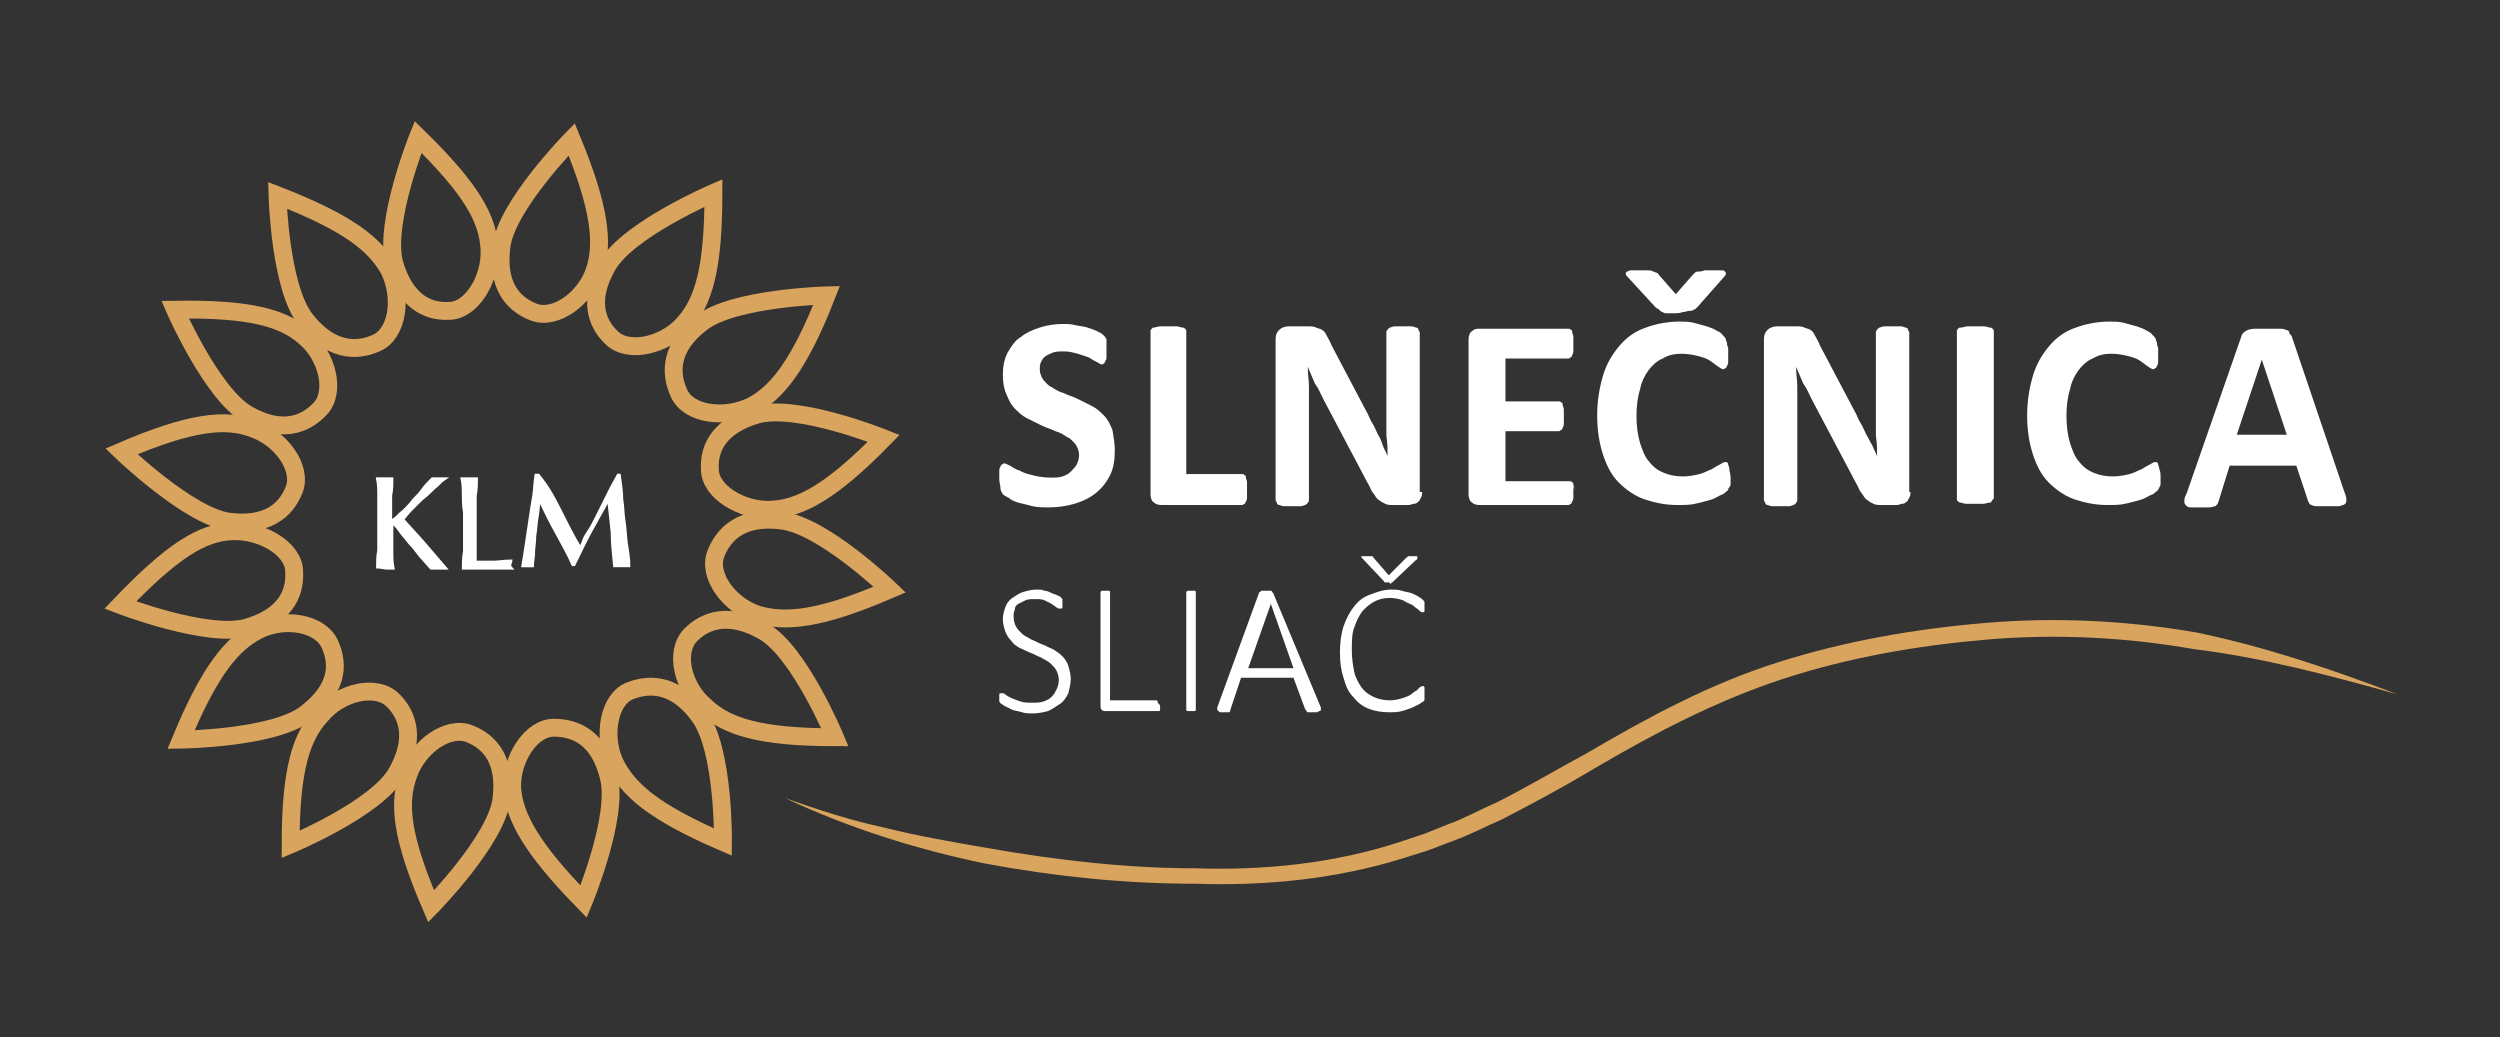 <?xml version="1.0" encoding="utf-8"?>
<!-- Generator: Adobe Illustrator 23.1.0, SVG Export Plug-In . SVG Version: 6.00 Build 0)  -->
<svg version="1.1" id="Layer_1" xmlns="http://www.w3.org/2000/svg" xmlns:xlink="http://www.w3.org/1999/xlink" x="0px" y="0px"
	 viewBox="0 0 209.9 87.1" style="enable-background:new 0 0 209.9 87.1;" xml:space="preserve">
<rect x="0" y="0" width="209.9" height="87.1" fill="#333333" stroke="none"/>
<style type="text/css">
	.st0{fill:none;stroke:#D9A45E;stroke-width:1.5;stroke-miterlimit:10;}
	.st1{fill:#FFFFFF;}
	.st2{fill:#FFFFFF;stroke:#FFFFFF;stroke-width:0.25;stroke-miterlimit:10;}
	.st3{fill:#D9A45E;}
</style>
<g>
	<g>
		<path class="st0" d="M35.1,11.5c0,0-2.9,7.2-2,10.6c0.9,3.1,2.7,4.1,4.6,4c1.9,0,3.5-2.7,3.4-5.1C41,18.4,39.6,15.9,35.1,11.5z"/>
		<path class="st0" d="M48,11.7c0,0-5.5,5.6-5.9,9c-0.4,3.2,0.9,4.8,2.7,5.5c1.8,0.7,4.3-1.1,5.1-3.4S50.4,17.5,48,11.7z"/>
		<path class="st0" d="M59.9,16.2c0,0-7.2,3.1-8.9,6.1c-1.6,2.8-1,4.8,0.4,6.1c1.4,1.3,4.4,0.6,6-1.2C59.1,25.3,59.9,22.5,59.9,16.2
			z"/>
		<path class="st0" d="M69.4,24.8c0,0-7.8,0.2-10.5,2.3c-2.6,2-2.7,4.1-1.9,5.9c0.8,1.8,3.8,2.2,6.1,1.1
			C65.2,33,67.1,30.7,69.4,24.8z"/>
		<path class="st0" d="M74.2,36.8c0,0-7.2-2.9-10.6-2c-3.1,0.9-4.1,2.7-4,4.6c0,1.9,2.7,3.5,5.1,3.4C67.2,42.7,69.8,41.3,74.2,36.8z
			"/>
		<path class="st0" d="M74.7,49.5c0,0-5.6-5.4-9.1-5.8c-3.2-0.4-4.8,1-5.5,2.8c-0.7,1.8,1.1,4.3,3.5,5.1C66,52.3,68.9,52,74.7,49.5z
			"/>
		<path class="st0" d="M70.1,61.9c0,0-3-7.2-6-8.9c-2.8-1.6-4.8-1-6.1,0.3c-1.4,1.4-0.7,4.4,1.2,6C61,61,63.8,61.9,70.1,61.9z"/>
		<path class="st0" d="M60.7,70.7c0,0,0.1-7.8-2-10.6c-1.9-2.6-4-2.8-5.8-2.1c-1.8,0.7-2.3,3.8-1.3,6C52.7,66.3,54.9,68.2,60.7,70.7
			z"/>
		<path class="st0" d="M49,75.7c0,0,3-7.2,2.1-10.5c-0.8-3.2-2.7-4.1-4.6-4.1s-3.6,2.6-3.5,5.1C43.2,68.6,44.6,71.2,49,75.7z"/>
		<path class="st0" d="M36.2,76.1c0,0,5.5-5.6,5.9-9c0.4-3.2-0.9-4.8-2.7-5.5s-4.3,1.1-5.1,3.4C33.4,67.4,33.7,70.3,36.2,76.1z"/>
		<path class="st0" d="M24.4,70.9c0,0,7.2-3,8.9-6c1.6-2.8,1-4.8-0.3-6.1c-1.4-1.4-4.4-0.7-6,1.2C25.3,61.8,24.4,64.6,24.4,70.9z"/>
		<path class="st0" d="M15.2,62.1c0,0,7.8-0.1,10.5-2.2c2.6-2,2.8-4,2-5.8c-0.8-1.8-3.8-2.3-6-1.2C19.5,54,17.6,56.3,15.2,62.1z"/>
		<path class="st0" d="M10.1,50.8c0,0,7.3,2.8,10.6,1.9c3.1-0.9,4.1-2.7,4-4.7c0-1.9-2.7-3.5-5.2-3.4S14.5,46.2,10.1,50.8z"/>
		<path class="st0" d="M10.2,37.9c0,0,5.6,5.4,9,5.9c3.2,0.4,4.8-0.9,5.5-2.7s-1.1-4.3-3.4-5.1C19,35.1,16,35.4,10.2,37.9z"/>
		<path class="st0" d="M14.7,26c0,0,3.1,7.1,6.1,8.8c2.8,1.6,4.8,0.9,6.1-0.5c1.3-1.4,0.6-4.4-1.3-6C23.8,26.7,21,25.9,14.7,26z"/>
		<path class="st0" d="M23.3,16.4c0,0,0.2,7.8,2.4,10.5c2,2.5,4.1,2.7,5.9,1.9c1.8-0.8,2.2-3.8,1.1-6.1
			C31.5,20.5,29.2,18.7,23.3,16.4z"/>
	</g>
</g>
<g>
	<path class="st1" d="M89.9,57c0,0.4-0.1,0.8-0.2,1.2c-0.2,0.4-0.4,0.7-0.7,0.9c-0.3,0.2-0.6,0.4-1,0.6c-0.4,0.1-0.8,0.2-1.3,0.2
		c-0.3,0-0.6,0-0.9-0.1c-0.3-0.1-0.5-0.1-0.8-0.2c-0.2-0.1-0.4-0.2-0.6-0.3c-0.2-0.1-0.3-0.2-0.3-0.2C84,59.1,84,59,83.9,58.9
		c0-0.1,0-0.2,0-0.3c0-0.1,0-0.2,0-0.2c0-0.1,0-0.1,0-0.1c0,0,0-0.1,0.1-0.1c0,0,0.1,0,0.1,0c0.1,0,0.2,0,0.3,0.1
		c0.1,0.1,0.3,0.2,0.5,0.3c0.2,0.1,0.5,0.2,0.8,0.3c0.3,0.1,0.6,0.1,1,0.1c0.3,0,0.6,0,0.9-0.1c0.3-0.1,0.5-0.2,0.7-0.4
		c0.2-0.2,0.3-0.4,0.4-0.6c0.1-0.2,0.2-0.5,0.2-0.8c0-0.3-0.1-0.6-0.2-0.8s-0.3-0.4-0.5-0.6c-0.2-0.2-0.5-0.3-0.8-0.5
		c-0.3-0.1-0.6-0.3-0.9-0.4c-0.3-0.1-0.6-0.3-0.9-0.4c-0.3-0.2-0.5-0.3-0.7-0.6c-0.2-0.2-0.4-0.5-0.5-0.8s-0.2-0.6-0.2-1
		c0-0.4,0.1-0.7,0.2-1c0.1-0.3,0.3-0.6,0.6-0.8c0.3-0.2,0.6-0.4,0.9-0.5c0.4-0.1,0.7-0.2,1.2-0.2c0.2,0,0.4,0,0.6,0.1
		c0.2,0,0.4,0.1,0.6,0.2c0.2,0.1,0.4,0.1,0.5,0.2c0.2,0.1,0.3,0.1,0.3,0.2c0,0,0.1,0.1,0.1,0.1c0,0,0,0.1,0,0.1c0,0,0,0.1,0,0.1
		c0,0,0,0.1,0,0.2c0,0.1,0,0.1,0,0.2c0,0.1,0,0.1,0,0.1c0,0,0,0.1-0.1,0.1c0,0-0.1,0-0.1,0c-0.1,0-0.1,0-0.3-0.1
		c-0.1-0.1-0.3-0.2-0.4-0.3c-0.2-0.1-0.4-0.2-0.6-0.3c-0.2-0.1-0.5-0.1-0.8-0.1c-0.3,0-0.6,0-0.8,0.1c-0.2,0.1-0.4,0.2-0.6,0.3
		c-0.2,0.1-0.3,0.3-0.3,0.5c-0.1,0.2-0.1,0.4-0.1,0.6c0,0.3,0.1,0.6,0.2,0.8s0.3,0.4,0.5,0.6c0.2,0.2,0.5,0.3,0.8,0.5
		c0.3,0.1,0.6,0.3,0.9,0.4c0.3,0.1,0.6,0.3,0.9,0.4c0.3,0.2,0.5,0.3,0.8,0.6c0.2,0.2,0.4,0.5,0.5,0.8C89.8,56.3,89.9,56.6,89.9,57z"
		/>
	<path class="st1" d="M97.4,59.3c0,0.1,0,0.1,0,0.2c0,0.1,0,0.1,0,0.1c0,0,0,0.1-0.1,0.1c0,0-0.1,0-0.1,0h-4.4c-0.1,0-0.2,0-0.3-0.1
		c-0.1-0.1-0.1-0.2-0.1-0.4v-9.4c0,0,0-0.1,0-0.1c0,0,0,0,0.1-0.1c0,0,0.1,0,0.1,0c0.1,0,0.1,0,0.2,0c0.1,0,0.2,0,0.2,0
		c0.1,0,0.1,0,0.1,0c0,0,0.1,0,0.1,0.1c0,0,0,0.1,0,0.1v9h3.8c0,0,0.1,0,0.1,0c0,0,0.1,0,0.1,0.1c0,0,0,0.1,0,0.1
		C97.4,59.2,97.4,59.2,97.4,59.3z"/>
	<path class="st1" d="M100.4,59.6C100.4,59.6,100.4,59.7,100.4,59.6c0,0.1-0.1,0.1-0.1,0.1c0,0-0.1,0-0.1,0c-0.1,0-0.1,0-0.2,0
		c-0.1,0-0.2,0-0.2,0s-0.1,0-0.1,0c0,0-0.1,0-0.1-0.1c0,0,0-0.1,0-0.1v-9.7c0,0,0-0.1,0-0.1c0,0,0,0,0.1-0.1c0,0,0.1,0,0.1,0
		c0.1,0,0.1,0,0.2,0c0.1,0,0.2,0,0.2,0c0.1,0,0.1,0,0.1,0c0,0,0.1,0,0.1,0.1c0,0,0,0.1,0,0.1V59.6z"/>
	<path class="st1" d="M110.9,59.4c0,0.1,0,0.1,0,0.2c0,0,0,0.1-0.1,0.1c0,0-0.1,0-0.2,0.1c-0.1,0-0.2,0-0.3,0c-0.1,0-0.2,0-0.3,0
		c-0.1,0-0.1,0-0.2,0c0,0-0.1,0-0.1-0.1c0,0,0-0.1-0.1-0.1l-1-2.7h-4.4l-0.9,2.7c0,0,0,0.1,0,0.1s0,0-0.1,0.1c0,0-0.1,0-0.2,0
		c-0.1,0-0.1,0-0.2,0c-0.1,0-0.2,0-0.3,0c-0.1,0-0.1,0-0.2-0.1c0,0-0.1-0.1-0.1-0.1c0,0,0-0.1,0-0.2l3.5-9.6c0,0,0-0.1,0.1-0.1
		c0,0,0.1-0.1,0.1-0.1c0,0,0.1,0,0.2,0c0.1,0,0.1,0,0.2,0c0.1,0,0.2,0,0.2,0c0.1,0,0.1,0,0.2,0c0,0,0.1,0,0.1,0.1
		c0,0,0.1,0.1,0.1,0.1L110.9,59.4z M106.7,50.7L106.7,50.7l-1.9,5.4h3.8L106.7,50.7z"/>
	<path class="st1" d="M119.6,58.4c0,0.1,0,0.1,0,0.2c0,0,0,0.1,0,0.1c0,0,0,0.1,0,0.1c0,0-0.1,0.1-0.1,0.1c0,0-0.2,0.1-0.3,0.2
		c-0.2,0.1-0.4,0.2-0.6,0.3c-0.3,0.1-0.5,0.2-0.9,0.3c-0.3,0.1-0.7,0.1-1.1,0.1c-0.6,0-1.2-0.1-1.7-0.3c-0.5-0.2-0.9-0.5-1.3-1
		c-0.4-0.4-0.6-0.9-0.8-1.6c-0.2-0.6-0.3-1.3-0.3-2.1c0-0.8,0.1-1.6,0.3-2.2c0.2-0.6,0.5-1.2,0.9-1.7c0.4-0.5,0.8-0.8,1.4-1
		c0.5-0.2,1.1-0.4,1.7-0.4c0.3,0,0.6,0,0.9,0.1c0.3,0.1,0.5,0.1,0.8,0.2c0.2,0.1,0.5,0.2,0.6,0.3c0.2,0.1,0.3,0.2,0.4,0.3
		c0.1,0.1,0.1,0.1,0.1,0.2c0,0,0,0.1,0,0.1c0,0,0,0.1,0,0.1c0,0,0,0.1,0,0.2c0,0.1,0,0.1,0,0.2c0,0.1,0,0.1,0,0.1c0,0,0,0.1-0.1,0.1
		c0,0-0.1,0-0.1,0c-0.1,0-0.2-0.1-0.3-0.2c-0.1-0.1-0.3-0.2-0.5-0.4c-0.2-0.1-0.5-0.2-0.8-0.4c-0.3-0.1-0.7-0.2-1.1-0.2
		c-0.5,0-0.9,0.1-1.3,0.3c-0.4,0.2-0.7,0.5-1,0.8c-0.3,0.4-0.5,0.8-0.7,1.4c-0.2,0.5-0.2,1.2-0.2,1.9c0,0.7,0.1,1.3,0.2,1.8
		c0.1,0.5,0.4,1,0.6,1.3c0.3,0.4,0.6,0.6,1,0.8c0.4,0.2,0.9,0.3,1.4,0.3c0.4,0,0.8-0.1,1.1-0.2c0.3-0.1,0.6-0.2,0.8-0.4
		s0.4-0.2,0.5-0.4c0.1-0.1,0.3-0.2,0.3-0.2c0,0,0.1,0,0.1,0c0,0,0,0,0.1,0.1c0,0,0,0.1,0,0.1C119.6,58.2,119.6,58.3,119.6,58.4z
		 M116.6,48.9c-0.1,0-0.1,0-0.2,0c-0.1,0-0.1,0-0.1,0c0,0-0.1,0-0.1-0.1c0,0-0.1-0.1-0.1-0.1l-1.7-1.8c0,0-0.1-0.1-0.1-0.1
		c0,0,0-0.1,0-0.1c0,0,0.1,0,0.1,0c0.1,0,0.1,0,0.2,0c0.1,0,0.2,0,0.3,0c0.1,0,0.1,0,0.2,0c0,0,0.1,0,0.1,0s0.1,0,0.1,0.1l1.3,1.5
		l1.4-1.4c0,0,0.1-0.1,0.1-0.1s0.1,0,0.1-0.1c0.1,0,0.1,0,0.2,0c0.1,0,0.2,0,0.3,0c0.1,0,0.2,0,0.2,0c0.1,0,0.1,0,0.1,0.1
		c0,0,0,0,0,0.1c0,0,0,0.1-0.1,0.1l-1.9,1.8c0,0-0.1,0.1-0.1,0.1c0,0-0.1,0-0.1,0.1c0,0-0.1,0-0.1,0
		C116.7,48.9,116.6,48.9,116.6,48.9z"/>
	<g>
		<path class="st1" d="M93.6,37.8c0,0.8-0.1,1.5-0.4,2.1c-0.3,0.6-0.7,1.1-1.2,1.5c-0.5,0.4-1.1,0.7-1.8,0.9
			c-0.7,0.2-1.4,0.3-2.1,0.3c-0.5,0-1,0-1.4-0.1c-0.4-0.1-0.8-0.2-1.2-0.3c-0.3-0.1-0.6-0.2-0.8-0.4c-0.2-0.1-0.4-0.2-0.5-0.3
			C84.1,41.3,84,41.2,84,41c0-0.2-0.1-0.5-0.1-0.8c0-0.2,0-0.4,0-0.6c0-0.2,0-0.3,0.1-0.4c0-0.1,0.1-0.2,0.1-0.2
			c0.1,0,0.1-0.1,0.2-0.1c0.1,0,0.3,0.1,0.5,0.2c0.2,0.1,0.4,0.3,0.8,0.4c0.3,0.2,0.7,0.3,1.1,0.4c0.4,0.1,0.9,0.2,1.5,0.2
			c0.4,0,0.7,0,1-0.1c0.3-0.1,0.5-0.2,0.7-0.4c0.2-0.2,0.4-0.4,0.5-0.6c0.1-0.2,0.2-0.5,0.2-0.8c0-0.3-0.1-0.6-0.3-0.9
			c-0.2-0.2-0.4-0.5-0.7-0.6c-0.3-0.2-0.6-0.4-1-0.5c-0.4-0.2-0.8-0.3-1.2-0.5c-0.4-0.2-0.8-0.4-1.2-0.6c-0.4-0.2-0.7-0.5-1-0.8
			c-0.3-0.3-0.5-0.7-0.7-1.2c-0.2-0.4-0.3-1-0.3-1.6c0-0.7,0.1-1.3,0.4-1.9c0.3-0.5,0.6-1,1.1-1.3c0.5-0.4,1-0.6,1.6-0.8
			c0.6-0.2,1.3-0.3,1.9-0.3c0.4,0,0.7,0,1.1,0.1c0.4,0.1,0.7,0.1,1,0.2c0.3,0.1,0.6,0.2,0.8,0.3c0.2,0.1,0.4,0.2,0.5,0.3
			c0.1,0.1,0.1,0.1,0.2,0.2c0,0.1,0.1,0.1,0.1,0.2c0,0.1,0,0.2,0,0.3c0,0.1,0,0.3,0,0.5c0,0.2,0,0.4,0,0.6c0,0.2,0,0.3-0.1,0.4
			c0,0.1-0.1,0.2-0.1,0.2c0,0-0.1,0.1-0.2,0.1c-0.1,0-0.2-0.1-0.4-0.2c-0.2-0.1-0.4-0.2-0.7-0.4c-0.3-0.1-0.6-0.2-0.9-0.3
			c-0.4-0.1-0.7-0.2-1.2-0.2c-0.3,0-0.6,0-0.9,0.1c-0.2,0.1-0.5,0.2-0.6,0.3c-0.2,0.1-0.3,0.3-0.4,0.5c-0.1,0.2-0.1,0.4-0.1,0.6
			c0,0.3,0.1,0.6,0.3,0.9c0.2,0.2,0.4,0.5,0.7,0.6c0.3,0.2,0.6,0.4,1,0.5c0.4,0.2,0.8,0.3,1.2,0.5c0.4,0.2,0.8,0.4,1.2,0.6
			c0.4,0.2,0.7,0.5,1,0.8c0.3,0.3,0.5,0.7,0.7,1.2C93.5,36.7,93.6,37.3,93.6,37.8z"/>
		<path class="st1" d="M104.7,41.1c0,0.2,0,0.4,0,0.6c0,0.2,0,0.3-0.1,0.4c0,0.1-0.1,0.2-0.1,0.2c-0.1,0-0.1,0.1-0.2,0.1h-6.8
			c-0.3,0-0.5-0.1-0.6-0.2c-0.2-0.1-0.3-0.4-0.3-0.7V27.8c0-0.1,0-0.1,0.1-0.2c0.1-0.1,0.1-0.1,0.2-0.1c0.1,0,0.3-0.1,0.5-0.1
			c0.2,0,0.4,0,0.7,0c0.3,0,0.5,0,0.7,0c0.2,0,0.3,0.1,0.5,0.1c0.1,0,0.2,0.1,0.2,0.1c0.1,0.1,0.1,0.1,0.1,0.2v12h4.7
			c0.1,0,0.1,0,0.2,0.1c0.1,0,0.1,0.1,0.1,0.2c0,0.1,0.1,0.2,0.1,0.4C104.7,40.6,104.7,40.8,104.7,41.1z"/>
		<path class="st1" d="M119.4,41.3c0,0.2,0,0.3-0.1,0.5c-0.1,0.1-0.1,0.3-0.2,0.3c-0.1,0.1-0.2,0.2-0.4,0.2c-0.1,0-0.3,0.1-0.4,0.1
			H117c-0.3,0-0.5,0-0.7-0.1c-0.2-0.1-0.4-0.2-0.5-0.3c-0.2-0.1-0.3-0.3-0.5-0.6c-0.2-0.2-0.3-0.6-0.5-0.9l-3.7-7
			c-0.2-0.4-0.4-0.9-0.7-1.3c-0.2-0.5-0.4-0.9-0.6-1.4h0c0,0.6,0.1,1.1,0.1,1.7c0,0.5,0,1.1,0,1.7v7.8c0,0.1,0,0.1-0.1,0.2
			c0,0.1-0.1,0.1-0.2,0.2c-0.1,0-0.2,0.1-0.4,0.1c-0.2,0-0.4,0-0.7,0c-0.3,0-0.5,0-0.7,0c-0.2,0-0.3-0.1-0.4-0.1
			c-0.1,0-0.2-0.1-0.2-0.2c0-0.1-0.1-0.1-0.1-0.2V28.5c0-0.4,0.1-0.6,0.3-0.8c0.2-0.2,0.5-0.3,0.8-0.3h1.6c0.3,0,0.5,0,0.7,0.1
			c0.2,0.1,0.4,0.1,0.5,0.2c0.2,0.1,0.3,0.3,0.4,0.5c0.1,0.2,0.3,0.5,0.4,0.8l2.9,5.5c0.2,0.3,0.3,0.7,0.5,1c0.2,0.3,0.3,0.6,0.5,1
			c0.2,0.3,0.3,0.6,0.4,0.9c0.1,0.3,0.3,0.6,0.4,0.9h0c0-0.5,0-1.1-0.1-1.7c0-0.6,0-1.1,0-1.7v-7c0-0.1,0-0.1,0.1-0.2
			c0-0.1,0.1-0.1,0.2-0.2c0.1,0,0.2-0.1,0.4-0.1c0.2,0,0.4,0,0.7,0c0.3,0,0.5,0,0.7,0c0.2,0,0.3,0.1,0.4,0.1c0.1,0,0.2,0.1,0.2,0.2
			c0,0.1,0.1,0.1,0.1,0.2V41.3z"/>
		<path class="st1" d="M132.1,41.1c0,0.2,0,0.4,0,0.6c0,0.1,0,0.3-0.1,0.4c0,0.1-0.1,0.2-0.1,0.2c-0.1,0-0.1,0.1-0.2,0.1h-7.5
			c-0.3,0-0.5-0.1-0.6-0.2c-0.2-0.1-0.3-0.4-0.3-0.7v-13c0-0.3,0.1-0.6,0.3-0.7c0.2-0.2,0.4-0.2,0.6-0.2h7.5c0.1,0,0.1,0,0.2,0.1
			c0.1,0,0.1,0.1,0.1,0.2c0,0.1,0.1,0.2,0.1,0.4c0,0.2,0,0.3,0,0.6c0,0.2,0,0.4,0,0.5c0,0.1,0,0.3-0.1,0.4c0,0.1-0.1,0.2-0.1,0.2
			c-0.1,0-0.1,0.1-0.2,0.1h-5.3v3.6h4.5c0.1,0,0.1,0,0.2,0.1c0.1,0,0.1,0.1,0.1,0.2c0,0.1,0.1,0.2,0.1,0.4c0,0.1,0,0.3,0,0.5
			c0,0.2,0,0.4,0,0.6c0,0.1,0,0.3-0.1,0.4c0,0.1-0.1,0.2-0.1,0.2c-0.1,0-0.1,0.1-0.2,0.1h-4.5v4.2h5.4c0.1,0,0.1,0,0.2,0.1
			c0.1,0,0.1,0.1,0.1,0.2c0,0.1,0.1,0.2,0.1,0.4C132.1,40.7,132.1,40.9,132.1,41.1z"/>
		<path class="st1" d="M145.3,40.1c0,0.2,0,0.4,0,0.5c0,0.1,0,0.2-0.1,0.3s-0.1,0.2-0.1,0.2c0,0.1-0.1,0.1-0.2,0.2
			c-0.1,0.1-0.2,0.2-0.5,0.3c-0.2,0.1-0.5,0.3-0.9,0.4c-0.4,0.1-0.7,0.2-1.2,0.3c-0.4,0.1-0.9,0.1-1.5,0.1c-1,0-1.9-0.2-2.8-0.5
			c-0.8-0.3-1.5-0.8-2.1-1.4c-0.6-0.6-1-1.4-1.3-2.3c-0.3-0.9-0.5-2-0.5-3.3c0-1.3,0.2-2.4,0.5-3.4c0.3-1,0.8-1.8,1.4-2.5
			c0.6-0.7,1.3-1.2,2.2-1.5c0.8-0.3,1.8-0.5,2.8-0.5c0.4,0,0.8,0,1.2,0.1c0.4,0.1,0.7,0.2,1.1,0.3c0.3,0.1,0.6,0.2,0.9,0.4
			c0.3,0.1,0.4,0.3,0.5,0.4c0.1,0.1,0.2,0.2,0.2,0.3c0,0.1,0.1,0.2,0.1,0.3c0,0.1,0,0.2,0.1,0.4c0,0.1,0,0.3,0,0.5
			c0,0.2,0,0.4,0,0.6c0,0.2,0,0.3-0.1,0.4c0,0.1-0.1,0.2-0.1,0.2c-0.1,0-0.1,0.1-0.2,0.1c-0.1,0-0.3-0.1-0.4-0.2
			c-0.2-0.1-0.4-0.3-0.7-0.5c-0.3-0.2-0.6-0.3-1-0.4c-0.4-0.1-0.9-0.2-1.4-0.2c-0.6,0-1.1,0.1-1.6,0.4c-0.5,0.2-0.9,0.6-1.2,1
			c-0.3,0.4-0.6,1-0.7,1.6c-0.2,0.6-0.3,1.4-0.3,2.2c0,0.9,0.1,1.6,0.3,2.3c0.2,0.6,0.4,1.2,0.8,1.6c0.3,0.4,0.7,0.7,1.2,0.9
			c0.5,0.2,1,0.3,1.6,0.3c0.5,0,1-0.1,1.4-0.2c0.4-0.1,0.7-0.3,1-0.4c0.3-0.2,0.5-0.3,0.7-0.4c0.2-0.1,0.3-0.2,0.4-0.2
			c0.1,0,0.1,0,0.2,0c0,0,0.1,0.1,0.1,0.2c0,0.1,0.1,0.2,0.1,0.4C145.2,39.6,145.3,39.8,145.3,40.1z M140.6,26.3c-0.2,0-0.5,0-0.6,0
			c-0.2,0-0.3,0-0.4-0.1c-0.1,0-0.2-0.1-0.3-0.2c-0.1-0.1-0.2-0.1-0.3-0.2l-2.3-2.5c-0.1-0.1-0.2-0.2-0.2-0.3c0-0.1,0-0.1,0.1-0.2
			c0.1,0,0.2-0.1,0.3-0.1c0.2,0,0.4,0,0.6,0c0.3,0,0.6,0,0.8,0c0.2,0,0.4,0,0.5,0.1c0.1,0,0.2,0.1,0.3,0.1c0.1,0,0.1,0.1,0.2,0.2
			l1.4,1.6l1.4-1.6c0.1-0.1,0.1-0.1,0.2-0.2c0.1-0.1,0.2-0.1,0.3-0.1c0.1,0,0.3,0,0.5-0.1c0.2,0,0.5,0,0.8,0c0.3,0,0.5,0,0.6,0
			c0.2,0,0.3,0,0.3,0.1c0.1,0,0.1,0.1,0.1,0.2c0,0.1-0.1,0.2-0.2,0.3l-2.2,2.5c-0.1,0.1-0.2,0.2-0.3,0.2c-0.1,0.1-0.2,0.1-0.4,0.1
			c-0.1,0-0.3,0.1-0.5,0.1C141,26.3,140.8,26.3,140.6,26.3z"/>
		<path class="st1" d="M160.4,41.3c0,0.2,0,0.3-0.1,0.5c-0.1,0.1-0.1,0.3-0.2,0.3c-0.1,0.1-0.2,0.2-0.4,0.2c-0.1,0-0.3,0.1-0.4,0.1
			H158c-0.3,0-0.5,0-0.7-0.1c-0.2-0.1-0.4-0.2-0.5-0.3c-0.2-0.1-0.3-0.3-0.5-0.6c-0.2-0.2-0.3-0.6-0.5-0.9l-3.7-7
			c-0.2-0.4-0.4-0.9-0.7-1.3c-0.2-0.5-0.4-0.9-0.6-1.4h0c0,0.6,0.1,1.1,0.1,1.7c0,0.5,0,1.1,0,1.7v7.8c0,0.1,0,0.1-0.1,0.2
			c0,0.1-0.1,0.1-0.2,0.2c-0.1,0-0.2,0.1-0.4,0.1c-0.2,0-0.4,0-0.7,0c-0.3,0-0.5,0-0.7,0c-0.2,0-0.3-0.1-0.4-0.1
			c-0.1,0-0.2-0.1-0.2-0.2c0-0.1-0.1-0.1-0.1-0.2V28.5c0-0.4,0.1-0.6,0.3-0.8c0.2-0.2,0.5-0.3,0.8-0.3h1.6c0.3,0,0.5,0,0.7,0.1
			c0.2,0.1,0.4,0.1,0.5,0.2c0.2,0.1,0.3,0.3,0.4,0.5c0.1,0.2,0.3,0.5,0.4,0.8l2.9,5.5c0.2,0.3,0.3,0.7,0.5,1c0.2,0.3,0.3,0.6,0.5,1
			c0.2,0.3,0.3,0.6,0.5,0.9c0.1,0.3,0.3,0.6,0.4,0.9h0c0-0.5,0-1.1-0.1-1.7c0-0.6,0-1.1,0-1.7v-7c0-0.1,0-0.1,0.1-0.2
			c0-0.1,0.1-0.1,0.2-0.2c0.1,0,0.2-0.1,0.4-0.1c0.2,0,0.4,0,0.7,0c0.3,0,0.5,0,0.7,0c0.2,0,0.3,0.1,0.4,0.1c0.1,0,0.2,0.1,0.2,0.2
			c0,0.1,0.1,0.1,0.1,0.2V41.3z"/>
		<path class="st1" d="M167.3,41.9c0,0.1,0,0.1-0.1,0.2c0,0.1-0.1,0.1-0.2,0.1c-0.1,0-0.3,0.1-0.5,0.1c-0.2,0-0.4,0-0.7,0
			c-0.3,0-0.5,0-0.7,0c-0.2,0-0.4-0.1-0.5-0.1c-0.1,0-0.2-0.1-0.2-0.1c-0.1-0.1-0.1-0.1-0.1-0.2V27.8c0-0.1,0-0.1,0.1-0.2
			c0.1-0.1,0.1-0.1,0.3-0.1c0.1,0,0.3-0.1,0.5-0.1c0.2,0,0.4,0,0.7,0c0.3,0,0.5,0,0.7,0c0.2,0,0.3,0.1,0.5,0.1
			c0.1,0,0.2,0.1,0.2,0.1c0.1,0.1,0.1,0.1,0.1,0.2V41.9z"/>
		<path class="st1" d="M181.4,40.1c0,0.2,0,0.4,0,0.5c0,0.1,0,0.2-0.1,0.3c0,0.1-0.1,0.2-0.1,0.2c0,0.1-0.1,0.1-0.2,0.2
			c-0.1,0.1-0.2,0.2-0.5,0.3c-0.2,0.1-0.5,0.3-0.9,0.4c-0.4,0.1-0.7,0.2-1.2,0.3c-0.4,0.1-0.9,0.1-1.5,0.1c-1,0-1.9-0.2-2.8-0.5
			c-0.8-0.3-1.5-0.8-2.1-1.4c-0.6-0.6-1-1.4-1.3-2.3c-0.3-0.9-0.5-2-0.5-3.3c0-1.3,0.2-2.4,0.5-3.4c0.3-1,0.8-1.8,1.4-2.5
			c0.6-0.7,1.3-1.2,2.2-1.5c0.8-0.3,1.8-0.5,2.8-0.5c0.4,0,0.8,0,1.2,0.1c0.4,0.1,0.7,0.2,1.1,0.3c0.3,0.1,0.6,0.2,0.9,0.4
			c0.3,0.1,0.4,0.3,0.5,0.4c0.1,0.1,0.2,0.2,0.2,0.3c0,0.1,0.1,0.2,0.1,0.3c0,0.1,0,0.2,0.1,0.4c0,0.1,0,0.3,0,0.5
			c0,0.2,0,0.4,0,0.6c0,0.2,0,0.3-0.1,0.4c0,0.1-0.1,0.2-0.1,0.2c-0.1,0-0.1,0.1-0.2,0.1c-0.1,0-0.3-0.1-0.4-0.2
			c-0.2-0.1-0.4-0.3-0.7-0.5c-0.3-0.2-0.6-0.3-1-0.4c-0.4-0.1-0.9-0.2-1.4-0.2c-0.6,0-1.1,0.1-1.6,0.4c-0.5,0.2-0.9,0.6-1.2,1
			c-0.3,0.4-0.6,1-0.7,1.6c-0.2,0.6-0.3,1.4-0.3,2.2c0,0.9,0.1,1.6,0.3,2.3c0.2,0.6,0.4,1.2,0.8,1.6c0.3,0.4,0.7,0.7,1.2,0.9
			c0.5,0.2,1,0.3,1.6,0.3c0.5,0,1-0.1,1.4-0.2c0.4-0.1,0.7-0.3,1-0.4c0.3-0.2,0.5-0.3,0.7-0.4c0.2-0.1,0.3-0.2,0.4-0.2
			c0.1,0,0.1,0,0.2,0c0,0,0.1,0.1,0.1,0.2c0,0.1,0.1,0.2,0.1,0.4C181.4,39.6,181.4,39.8,181.4,40.1z"/>
		<path class="st1" d="M196.8,41.2c0.1,0.3,0.2,0.5,0.2,0.7s0,0.3-0.1,0.4c-0.1,0.1-0.2,0.1-0.5,0.2c-0.2,0-0.5,0-0.9,0
			c-0.4,0-0.7,0-0.9,0c-0.2,0-0.4,0-0.5-0.1c-0.1,0-0.2-0.1-0.2-0.1c0-0.1-0.1-0.1-0.1-0.2l-1-3h-5.6l-0.9,2.9
			c0,0.1-0.1,0.2-0.1,0.3c-0.1,0.1-0.1,0.1-0.2,0.2c-0.1,0-0.3,0.1-0.5,0.1c-0.2,0-0.5,0-0.8,0c-0.4,0-0.6,0-0.8,0
			c-0.2,0-0.3-0.1-0.4-0.2c-0.1-0.1-0.1-0.2-0.1-0.4c0-0.2,0.1-0.4,0.2-0.6l4.6-13.2c0-0.1,0.1-0.2,0.2-0.3c0.1-0.1,0.2-0.1,0.3-0.2
			c0.1,0,0.3-0.1,0.6-0.1c0.2,0,0.6,0,0.9,0c0.5,0,0.8,0,1.1,0c0.3,0,0.5,0,0.6,0.1c0.2,0,0.3,0.1,0.3,0.2s0.1,0.2,0.2,0.3
			L196.8,41.2z M189.9,30.2L189.9,30.2l-2.1,6.3h4.2L189.9,30.2z"/>
	</g>
</g>
<g>
	<path class="st2" d="M31.7,47.6c0-0.4,0-0.9,0.1-1.4c0-0.5,0-0.9,0-1.4V43c0-0.5,0-0.9,0-1.4c0-0.5,0-0.9-0.1-1.4
		c0.1,0,0.2,0,0.3,0s0.2,0,0.3,0s0.2,0,0.3,0s0.2,0,0.3,0c0,0.5,0,0.9-0.1,1.4c0,0.5,0,0.9,0,1.4v0.6c0,0.1,0,0.1,0.1,0.1
		c0,0,0.1,0,0.2-0.1c0.3-0.2,0.5-0.5,0.8-0.7c0.3-0.3,0.6-0.6,0.8-0.9c0.3-0.3,0.6-0.6,0.8-0.9s0.5-0.6,0.8-0.9c0.1,0,0.2,0,0.2,0
		s0.1,0,0.2,0c0.1,0,0.2,0,0.3,0s0.2,0,0.3,0c-0.3,0.2-0.5,0.5-0.9,0.8c-0.3,0.3-0.6,0.6-1,0.9c-0.3,0.3-0.6,0.6-0.9,0.9
		s-0.5,0.6-0.7,0.8c0.6,0.7,1.2,1.3,1.8,2s1.2,1.4,1.8,2.1c-0.1,0-0.2,0-0.3,0c-0.1,0-0.2,0-0.3,0c-0.1,0-0.2,0-0.3,0s-0.2,0-0.3,0
		c-0.3-0.3-0.5-0.6-0.9-1c-0.3-0.4-0.6-0.8-0.9-1.1c-0.3-0.4-0.6-0.7-0.8-1c-0.2-0.3-0.4-0.5-0.5-0.6c-0.1-0.1-0.1-0.1-0.1-0.1
		c0,0-0.1,0-0.1,0.1v0.9c0,0.5,0,0.9,0,1.4c0,0.5,0,0.9,0.1,1.4c-0.2,0-0.3,0-0.5,0S31.9,47.6,31.7,47.6z"/>
	<path class="st2" d="M38.9,41.6c0-0.5,0-0.9-0.1-1.4c0.1,0,0.2,0,0.3,0s0.2,0,0.3,0s0.2,0,0.3,0s0.2,0,0.3,0c0,0.5,0,0.9-0.1,1.4
		c0,0.5,0,0.9,0,1.4c0,0.9,0,1.7,0,2.4c0,0.7,0,1.3,0,1.8c0.5,0,1,0,1.5,0c0.5,0,1-0.1,1.5-0.1c0,0.1-0.1,0.2-0.1,0.3
		c0,0.1,0,0.2,0.1,0.3c-0.3,0-0.7,0-1,0s-0.7,0-1,0c-0.3,0-0.7,0-1,0c-0.3,0-0.7,0-1,0c0-0.4,0-0.9,0.1-1.4c0-0.5,0-0.9,0-1.4V43
		C38.9,42.5,38.9,42,38.9,41.6z"/>
	<path class="st2" d="M47.1,43c0.5,1,1,2,1.6,3c0.1-0.1,0.2-0.3,0.3-0.6c0.1-0.3,0.3-0.6,0.5-0.9c0.2-0.3,0.4-0.7,0.6-1.1
		c0.2-0.4,0.4-0.8,0.6-1.2s0.4-0.8,0.6-1.2s0.4-0.7,0.6-1.1h0.1c0.1,0.7,0.2,1.4,0.2,2c0.1,0.6,0.1,1.3,0.2,1.9s0.1,1.2,0.2,1.9
		c0.1,0.6,0.2,1.2,0.2,1.8c-0.1,0-0.2,0-0.3,0s-0.2,0-0.3,0s-0.2,0-0.3,0c-0.1,0-0.2,0-0.3,0c-0.1-1-0.2-1.9-0.2-2.8
		c-0.1-0.9-0.2-1.8-0.3-2.8h0c-0.5,0.9-1,1.8-1.5,2.7c-0.5,0.9-0.9,1.8-1.4,2.8h-0.1c-0.4-0.9-0.9-1.8-1.4-2.7
		c-0.5-0.9-1-1.9-1.4-2.8h0c-0.1,0.4-0.1,0.9-0.2,1.5c-0.1,0.5-0.1,1-0.2,1.6c0,0.5-0.1,1-0.1,1.4s-0.1,0.8-0.1,1.1
		c-0.1,0-0.2,0-0.4,0c-0.1,0-0.3,0-0.4,0c0.1-0.6,0.2-1.2,0.3-1.9c0.1-0.7,0.2-1.3,0.3-2c0.1-0.7,0.2-1.3,0.3-1.9
		c0.1-0.6,0.1-1.2,0.2-1.8h0.2C46.1,41,46.6,42,47.1,43z"/>
</g>
<g>
	<path class="st3" d="M65.9,67c2.8,1,5.6,1.9,8.4,2.5c2.8,0.7,5.7,1.2,8.6,1.7c5.7,1,11.6,1.7,17.4,1.7c5.8,0.2,11.7-0.4,17.2-2.2
		l2.1-0.7l2-0.8c1.4-0.5,2.6-1.2,4-1.8c2.6-1.3,5.1-2.8,7.7-4.2c5.1-3,10.3-5.8,16-7.6c5.7-1.8,11.5-2.8,17.4-3.3
		c5.9-0.5,11.9-0.2,17.7,0.8c5.8,1.2,11.4,3.1,16.9,5.2c-5.7-1.6-11.4-3.1-17.1-3.8c-5.7-1-11.6-1.3-17.4-0.8
		c-5.8,0.5-11.6,1.5-17.1,3.3c-5.5,1.8-10.7,4.5-15.8,7.5c-2.5,1.5-5.1,2.9-7.8,4.3c-1.4,0.6-2.7,1.3-4.1,1.8l-2.1,0.8L118,72
		c-5.7,1.8-11.7,2.4-17.6,2.2c-5.9,0-11.8-0.6-17.7-1.7C76.9,71.3,71.2,69.5,65.9,67z"/>
</g>
</svg>
